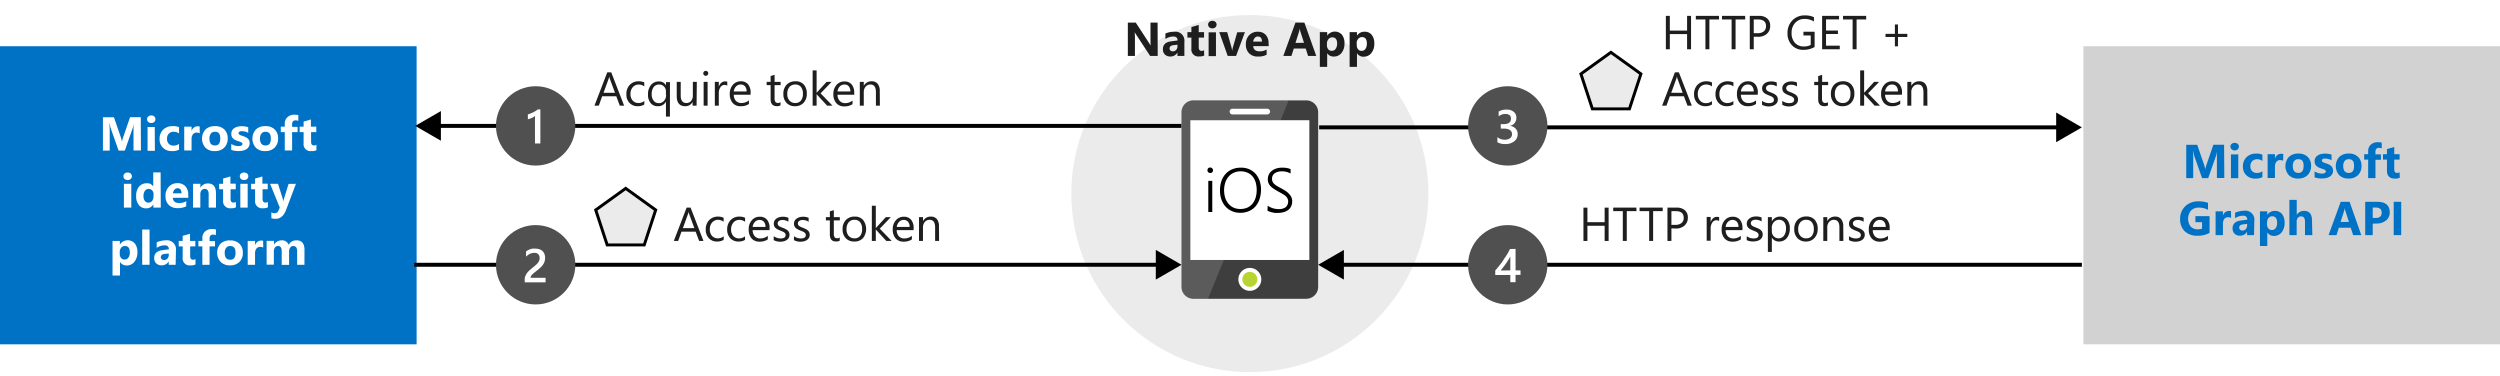 <svg xmlns="http://www.w3.org/2000/svg" xmlns:xlink="http://www.w3.org/1999/xlink" viewBox="0 0 630.08 94.83">
  <defs>
    <symbol id="New_Symbol_43" data-name="New Symbol 43" viewBox="0 0 21 20">
      <circle cx="10.5" cy="10" r="10" fill="#505050"/>
      <path d="M7.89,14.12V12.84a2.92,2.92,0,0,0,1.85.65,2.18,2.18,0,0,0,1.34-.38,1.23,1.23,0,0,0,.5-1c0-.95-.73-1.43-2.18-1.43H8.74V9.56h.63c1.29,0,1.94-.45,1.94-1.35S10.8,7,9.79,7a2.46,2.46,0,0,0-1.58.6V6.37a4.05,4.05,0,0,1,2-.48A2.68,2.68,0,0,1,12,6.45a1.77,1.77,0,0,1,.67,1.44A2,2,0,0,1,11,10v0a2.18,2.18,0,0,1,1.43.63A1.91,1.91,0,0,1,13,12.05a2.22,2.22,0,0,1-.85,1.82,3.39,3.39,0,0,1-2.24.7A3.83,3.83,0,0,1,7.89,14.12Z" fill="#fff"/>
    </symbol>
    <symbol id="New_Symbol_44" data-name="New Symbol 44" viewBox="0 0 21 20">
      <circle cx="10.5" cy="10" r="10" fill="#505050"/>
      <path d="M12.47,6v5.42h1.25v1.13H12.47v1.85H11.15V12.58H7.35V11.44q.51-.58,1.05-1.26c.37-.45.71-.91,1-1.38s.64-.94.93-1.41.52-.93.72-1.36Zm-1.32,5.42V7.92a21,21,0,0,1-1.26,2c-.42.57-.81,1.08-1.17,1.52Z" fill="#fff"/>
    </symbol>
    <symbol id="New_Symbol_42" data-name="New Symbol 42" viewBox="0 0 21 20">
      <circle cx="10.5" cy="10" r="10" fill="#505050"/>
      <path d="M13,14.43H7.74v-.65A2.56,2.56,0,0,1,7.85,13a3.93,3.93,0,0,1,.3-.66,4.67,4.67,0,0,1,.44-.58c.17-.18.35-.35.54-.52l.59-.5c.2-.15.39-.31.58-.47s.35-.3.5-.45a5,5,0,0,0,.38-.45,2.55,2.55,0,0,0,.24-.5,1.7,1.7,0,0,0,.09-.57,1.5,1.5,0,0,0-.1-.58,1.22,1.22,0,0,0-.29-.41,1.14,1.14,0,0,0-.44-.26A1.87,1.87,0,0,0,10.13,7a2.58,2.58,0,0,0-1.05.24,3.67,3.67,0,0,0-1,.72V6.65a3.24,3.24,0,0,1,.52-.33,3,3,0,0,1,.55-.24,2.68,2.68,0,0,1,.59-.15,4.59,4.59,0,0,1,.66,0,3.66,3.66,0,0,1,1,.14,2.25,2.25,0,0,1,.79.44,2,2,0,0,1,.51.73,2.57,2.57,0,0,1,.18,1,2.92,2.92,0,0,1-.13.92,2.65,2.65,0,0,1-.36.76,3.83,3.83,0,0,1-.56.67c-.21.21-.46.43-.73.65l-.67.53c-.23.18-.43.35-.61.51a3.22,3.22,0,0,0-.44.5.89.89,0,0,0-.16.5v0H13Z" fill="#fff"/>
    </symbol>
    <symbol id="New_Symbol_41" data-name="New Symbol 41" viewBox="0 0 21 20">
      <circle cx="10.5" cy="10" r="10" fill="#505050"/>
      <path d="M11.69,5.84v8.59H10.33V7.5A4.13,4.13,0,0,1,9.54,8a8.43,8.43,0,0,1-1,.33V7.12l.65-.24.63-.27.62-.34c.21-.13.42-.27.64-.43Z" fill="#fff"/>
    </symbol>
  </defs>
  <title>iosintro</title>
  <g id="Shapes">
    <rect width="630.08" height="94.83" fill="#fff"/>
    <rect x="525.08" y="11.65" width="105" height="75.13" fill="#d2d2d2"/>
    <circle cx="315" cy="48.79" r="45" fill="#ebebeb"/>
    <rect y="11.65" width="105" height="75.13" fill="#0072c6"/>
    <g>
      <line x1="332.47" y1="32.1" x2="519.31" y2="32.1" fill="none" stroke="#000" stroke-miterlimit="10"/>
      <polygon points="518.22 35.84 524.7 32.1 518.22 28.36 518.22 35.84"/>
    </g>
    <g>
      <line x1="337.6" y1="66.73" x2="524.7" y2="66.73" fill="none" stroke="#000" stroke-miterlimit="10"/>
      <polygon points="338.7 70.47 332.22 66.73 338.7 62.99 338.7 70.47"/>
    </g>
    <g>
      <line x1="110.02" y1="31.73" x2="297.78" y2="31.73" fill="none" stroke="#000" stroke-miterlimit="10"/>
      <polygon points="111.12 35.47 104.64 31.73 111.12 27.99 111.12 35.47"/>
    </g>
    <g>
      <line x1="104.39" y1="66.73" x2="292.4" y2="66.73" fill="none" stroke="#000" stroke-miterlimit="10"/>
      <polygon points="291.3 70.47 297.78 66.73 291.3 62.99 291.3 70.47"/>
    </g>
    <use width="21" height="20" transform="translate(369.5 21.73)" xlink:href="#New_Symbol_43"/>
    <use width="21" height="20" transform="translate(369.5 56.73)" xlink:href="#New_Symbol_44"/>
    <use width="21" height="20" transform="translate(124.5 56.73)" xlink:href="#New_Symbol_42"/>
    <use width="21" height="20" transform="translate(124.5 21.73)" xlink:href="#New_Symbol_41"/>
    <polygon points="157.7 47.48 150.14 52.92 153.03 61.73 162.37 61.73 165.25 52.92 157.7 47.48" fill="#ebebeb" stroke="#000" stroke-miterlimit="10" stroke-width="0.75"/>
    <g>
      <g>
        <path d="M332.22,72.3a3,3,0,0,1-3,3H300.78a3,3,0,0,1-3-3v-44a3,3,0,0,1,3-3h28.44a3,3,0,0,1,3,3Z" fill="#3e3e3e"/>
        <rect x="300" y="30.3" width="30" height="35.22" fill="#fff"/>
        <path d="M317.89,70.41A2.89,2.89,0,1,1,315,67.52a2.89,2.89,0,0,1,2.89,2.89" fill="#fff"/>
        <path d="M316.89,70.41A1.89,1.89,0,1,1,315,68.52a1.89,1.89,0,0,1,1.89,1.89" fill="#b8d432"/>
        <path d="M300,65.52V30.3h22.77l2-5h-24a3,3,0,0,0-3,3v44a3,3,0,0,0,3,3h3.69l4-9.78Z" fill="#fff" opacity="0.15" style="isolation: isolate"/>
        <path d="M320.11,28.12a.74.74,0,0,1-.74.74h-8.74a.74.74,0,0,1,0-1.48h8.74a.74.74,0,0,1,.74.74" fill="#1e1e1e"/>
        <path d="M320.11,28.12a.74.74,0,0,1-.74.74h-8.74a.74.74,0,0,1,0-1.48h8.74a.74.74,0,0,1,.74.74" fill="#fff"/>
      </g>
      <g>
        <path d="M305,43.6a.74.74,0,0,1-.49-.2.74.74,0,0,1,0-1,.73.73,0,0,1,.49-.19.64.64,0,0,1,.28.07.59.59,0,0,1,.23.14.54.54,0,0,1,.15.22.67.67,0,0,1,.06.28.81.81,0,0,1-.05.27.63.63,0,0,1-.16.23.86.86,0,0,1-.22.15A.92.92,0,0,1,305,43.6Zm-.47,9.83V45.58h1v7.85Z"/>
        <path d="M312.58,53.63a5.07,5.07,0,0,1-2.14-.44A4.74,4.74,0,0,1,308.82,52a5.49,5.49,0,0,1-1-1.77,6.72,6.72,0,0,1-.34-2.18,7.25,7.25,0,0,1,.34-2.36,5.14,5.14,0,0,1,1.05-1.83,4.69,4.69,0,0,1,1.67-1.19,5.61,5.61,0,0,1,2.25-.41,5,5,0,0,1,2.1.41,4.76,4.76,0,0,1,1.58,1.16,5.35,5.35,0,0,1,1,1.75,6.84,6.84,0,0,1,.35,2.2,7.91,7.91,0,0,1-.35,2.32,5.35,5.35,0,0,1-1,1.86,4.57,4.57,0,0,1-1.63,1.22A5.32,5.32,0,0,1,312.58,53.63Zm.08-10.45a4,4,0,0,0-1.76.38,3.63,3.63,0,0,0-1.3,1,4.42,4.42,0,0,0-.81,1.51,6.55,6.55,0,0,0-.28,1.86,6.77,6.77,0,0,0,.24,1.79,4.5,4.5,0,0,0,.77,1.51,3.69,3.69,0,0,0,1.27,1.05,4,4,0,0,0,1.8.39,4.44,4.44,0,0,0,1.8-.35,3.63,3.63,0,0,0,1.29-1,4.43,4.43,0,0,0,.78-1.51,6.83,6.83,0,0,0,.27-1.91,7,7,0,0,0-.23-1.82,4.32,4.32,0,0,0-.73-1.51,3.5,3.5,0,0,0-1.26-1A4.07,4.07,0,0,0,312.66,43.18Z"/>
        <path d="M319.49,51.83a4.12,4.12,0,0,0,.61.37,4.6,4.6,0,0,0,1.39.44,3.91,3.91,0,0,0,.68.06,3,3,0,0,0,1.87-.48,1.92,1.92,0,0,0,.47-2.16,1.93,1.93,0,0,0-.45-.61,4.3,4.3,0,0,0-.79-.55c-.31-.19-.68-.4-1.1-.63s-.87-.5-1.21-.73a4.54,4.54,0,0,1-.82-.7,2.32,2.32,0,0,1-.46-.77,2.84,2.84,0,0,1,.13-2.14,2.78,2.78,0,0,1,.77-.9,3.44,3.44,0,0,1,1.13-.57,4.37,4.37,0,0,1,1.39-.2,5.53,5.53,0,0,1,2.17.35v1.12a4.52,4.52,0,0,0-2.28-.55,3.33,3.33,0,0,0-.94.13,2.49,2.49,0,0,0-.76.35,1.85,1.85,0,0,0-.51.57,1.71,1.71,0,0,0-.19.8,2,2,0,0,0,.13.73,1.58,1.58,0,0,0,.41.58,3.88,3.88,0,0,0,.73.55c.31.18.68.39,1.12.62s.81.46,1.2.72A5,5,0,0,1,325,49a2.84,2.84,0,0,1,.51.81,2.51,2.51,0,0,1,.16.94,2.77,2.77,0,0,1-.27,1.27,2.45,2.45,0,0,1-.75.91,3.2,3.2,0,0,1-1.15.54,5.57,5.57,0,0,1-1.46.19c-.21,0-.42,0-.62,0s-.49-.07-.73-.12-.47-.12-.7-.2a2.61,2.61,0,0,1-.54-.24Z"/>
      </g>
    </g>
  </g>
  <g id="Text">
    <g>
      <path d="M560.6,44.86h-1.87v-5c0-.54,0-1.14.07-1.79h0a9.45,9.45,0,0,1-.26,1.11l-2,5.71H555l-2-5.65c-.06-.16-.14-.55-.27-1.17h-.05c.05.82.08,1.55.08,2.17v4.65H551v-8.4h2.77l1.72,5a6.58,6.58,0,0,1,.3,1.2h0a10.27,10.27,0,0,1,.33-1.21l1.72-5h2.7Z" fill="#0072c6"/>
      <path d="M563.21,37.91a1.06,1.06,0,0,1-.77-.28.88.88,0,0,1-.3-.68.87.87,0,0,1,.3-.68,1.14,1.14,0,0,1,.77-.26,1.16,1.16,0,0,1,.77.26.89.89,0,0,1,.29.68.91.91,0,0,1-.29.69A1.11,1.11,0,0,1,563.21,37.91Zm.91,7h-1.85v-6h1.85Z" fill="#0072c6"/>
      <path d="M570.2,44.64a3.57,3.57,0,0,1-1.81.37,3.06,3.06,0,0,1-2.24-.84,2.9,2.9,0,0,1-.86-2.16,3.18,3.18,0,0,1,.92-2.41,3.38,3.38,0,0,1,2.45-.89,3.13,3.13,0,0,1,1.54.29v1.57a2.13,2.13,0,0,0-1.3-.44,1.71,1.71,0,0,0-1.26.47,1.74,1.74,0,0,0-.47,1.28,1.72,1.72,0,0,0,.45,1.26,1.64,1.64,0,0,0,1.22.45,2.43,2.43,0,0,0,1.36-.43Z" fill="#0072c6"/>
      <path d="M575.42,40.53a1.61,1.61,0,0,0-.78-.18,1.14,1.14,0,0,0-.94.44,1.93,1.93,0,0,0-.34,1.21v2.86h-1.85v-6h1.85V40h0A1.6,1.6,0,0,1,575,38.76a1.14,1.14,0,0,1,.46.07Z" fill="#0072c6"/>
      <path d="M579.22,45a3.2,3.2,0,0,1-2.35-.84,3.47,3.47,0,0,1,0-4.61,3.36,3.36,0,0,1,2.41-.85,3.2,3.2,0,0,1,2.34.85,3,3,0,0,1,.85,2.22,3.15,3.15,0,0,1-.88,2.36A3.24,3.24,0,0,1,579.22,45Zm0-4.88a1.23,1.23,0,0,0-1,.45,2,2,0,0,0-.36,1.28c0,1.15.46,1.73,1.39,1.73s1.33-.59,1.33-1.78S580.17,40.13,579.27,40.13Z" fill="#0072c6"/>
      <path d="M583.35,44.7V43.2a3.72,3.72,0,0,0,.92.41,3,3,0,0,0,.85.14,1.84,1.84,0,0,0,.78-.14.42.42,0,0,0,.28-.41.4.4,0,0,0-.12-.29,1,1,0,0,0-.34-.2,2.52,2.52,0,0,0-.44-.16l-.46-.16a4.68,4.68,0,0,1-.63-.29,2.1,2.1,0,0,1-.46-.36,1.64,1.64,0,0,1-.28-.48,2,2,0,0,1-.1-.64,1.69,1.69,0,0,1,.22-.86,2,2,0,0,1,.59-.6,2.9,2.9,0,0,1,.84-.34,4.46,4.46,0,0,1,1-.11,5.66,5.66,0,0,1,.81.07,5.88,5.88,0,0,1,.81.18v1.42a3.34,3.34,0,0,0-.76-.3,3.06,3.06,0,0,0-.78-.11,1.87,1.87,0,0,0-.35,0,1.15,1.15,0,0,0-.28.09.43.43,0,0,0-.19.16.34.34,0,0,0-.07.22.4.4,0,0,0,.1.28.75.75,0,0,0,.28.2,2,2,0,0,0,.37.15l.42.14a7.13,7.13,0,0,1,.67.28,2.12,2.12,0,0,1,.51.36,1.58,1.58,0,0,1,.33.48A1.82,1.82,0,0,1,588,43a1.76,1.76,0,0,1-.23.91,1.81,1.81,0,0,1-.62.61,2.66,2.66,0,0,1-.88.35,5.1,5.1,0,0,1-1,.11A5.27,5.27,0,0,1,583.35,44.7Z" fill="#0072c6"/>
      <path d="M591.93,45a3.23,3.23,0,0,1-2.36-.84,3.47,3.47,0,0,1,0-4.61,3.37,3.37,0,0,1,2.41-.85,3.17,3.17,0,0,1,2.34.85,3,3,0,0,1,.85,2.22,3.18,3.18,0,0,1-.87,2.36A3.27,3.27,0,0,1,591.93,45Zm0-4.88a1.26,1.26,0,0,0-1,.45,2,2,0,0,0-.36,1.28c0,1.15.47,1.73,1.4,1.73s1.33-.59,1.33-1.78S592.87,40.13,592,40.13Z" fill="#0072c6"/>
      <path d="M600.27,37.4a1.76,1.76,0,0,0-.68-.14q-.9,0-.9,1v.64h1.38v1.37h-1.38v4.63h-1.84V40.23h-1V38.86h1v-.74a2.16,2.16,0,0,1,.67-1.66,2.56,2.56,0,0,1,1.81-.62,3.11,3.11,0,0,1,.94.12Z" fill="#0072c6"/>
      <path d="M604.83,44.79a2.67,2.67,0,0,1-1.24.22q-2,0-2-2V40.23h-1V38.86h1V37.57l1.84-.53v1.82h1.35v1.37h-1.35v2.42c0,.63.25.94.75.94a1.31,1.31,0,0,0,.6-.17Z" fill="#0072c6"/>
      <path d="M556.88,58.7a6.08,6.08,0,0,1-3.06.71,4.44,4.44,0,0,1-3.19-1.12,4.09,4.09,0,0,1-1.17-3.1A4.29,4.29,0,0,1,550.73,52a4.65,4.65,0,0,1,3.4-1.25,6.84,6.84,0,0,1,2.36.37v1.77a4.73,4.73,0,0,0-2.38-.56,2.58,2.58,0,0,0-1.92.76,3.28,3.28,0,0,0-.08,4,2.38,2.38,0,0,0,1.8.71,2.52,2.52,0,0,0,1.08-.19V56h-1.68V54.47h3.57Z" fill="#0072c6"/>
      <path d="M562.31,54.93a1.59,1.59,0,0,0-.77-.18,1.14,1.14,0,0,0-.95.44,2,2,0,0,0-.34,1.21v2.86H558.4v-6h1.85v1.11h0a1.59,1.59,0,0,1,1.58-1.21,1.09,1.09,0,0,1,.45.07Z" fill="#0072c6"/>
      <path d="M568.09,59.26h-1.75V58.4h0a2,2,0,0,1-1.79,1,1.86,1.86,0,0,1-1.37-.5,1.79,1.79,0,0,1-.5-1.32q0-1.74,2.07-2l1.63-.22c0-.66-.36-1-1.07-1a3.72,3.72,0,0,0-2,.64V53.62a4.67,4.67,0,0,1,1.06-.35,5.69,5.69,0,0,1,1.22-.16,2.27,2.27,0,0,1,2.57,2.57Zm-1.74-2.44v-.4l-1.09.14c-.6.08-.91.35-.91.81a.68.68,0,0,0,.22.52.84.84,0,0,0,.6.21,1.07,1.07,0,0,0,.85-.37A1.29,1.29,0,0,0,566.35,56.82Z" fill="#0072c6"/>
      <path d="M571.43,58.56h0V62h-1.85V53.26h1.85v.9h0a2.16,2.16,0,0,1,1.92-1,2.2,2.2,0,0,1,1.81.8,3.45,3.45,0,0,1,.63,2.18,3.67,3.67,0,0,1-.74,2.41,2.43,2.43,0,0,1-2,.91A1.86,1.86,0,0,1,571.43,58.56Zm-.06-2.46v.48a1.53,1.53,0,0,0,.33,1,1.08,1.08,0,0,0,.86.39,1.14,1.14,0,0,0,1-.49,2.4,2.4,0,0,0,.34-1.39c0-1-.41-1.58-1.23-1.58a1.18,1.18,0,0,0-.93.43A1.73,1.73,0,0,0,571.37,56.1Z" fill="#0072c6"/>
      <path d="M582.78,59.26h-1.85V55.85q0-1.32-1-1.32a1,1,0,0,0-.8.37,1.45,1.45,0,0,0-.3.94v3.42H577V50.38h1.85v3.77h0a2.12,2.12,0,0,1,1.85-1c1.36,0,2,.83,2,2.47Z" fill="#0072c6"/>
      <path d="M595.12,59.26h-2.06l-.6-1.87h-3l-.59,1.87h-2l3.06-8.4h2.24ZM592,55.94l-.9-2.83a3,3,0,0,1-.14-.75h0a3.16,3.16,0,0,1-.15.73l-.91,2.85Z" fill="#0072c6"/>
      <path d="M598,56.37v2.89h-1.89v-8.4h3c2.12,0,3.18.89,3.18,2.68a2.58,2.58,0,0,1-.91,2,3.58,3.58,0,0,1-2.44.79Zm0-4.06v2.62h.74c1,0,1.52-.44,1.52-1.32s-.51-1.3-1.52-1.3Z" fill="#0072c6"/>
      <path d="M605.18,59.26h-1.89v-8.4h1.89Z" fill="#0072c6"/>
    </g>
    <g>
      <polygon points="406 13.19 398.44 18.63 401.33 27.44 410.67 27.44 413.56 18.63 406 13.19" fill="#ebebeb" stroke="#000" stroke-miterlimit="10" stroke-width="0.75"/>
      <g>
        <g>
          <path d="M426.39,26.63H425.3l-.89-2.36h-3.56L420,26.63h-1.1l3.23-8.4h1Zm-2.3-3.24-1.32-3.58a3.65,3.65,0,0,1-.13-.56h0a3.23,3.23,0,0,1-.14.56l-1.3,3.58Z" fill="#1e1e1e"/>
          <path d="M431.46,26.35a3.1,3.1,0,0,1-1.64.42,2.72,2.72,0,0,1-2.07-.83,3,3,0,0,1-.79-2.17,3.3,3.3,0,0,1,.85-2.38,3,3,0,0,1,2.27-.9,3.23,3.23,0,0,1,1.39.29v1A2.38,2.38,0,0,0,430,21.3a2,2,0,0,0-1.51.66,2.5,2.5,0,0,0-.59,1.73,2.36,2.36,0,0,0,.56,1.66A1.89,1.89,0,0,0,430,26a2.39,2.39,0,0,0,1.48-.52Z" fill="#1e1e1e"/>
          <path d="M436.86,26.35a3.08,3.08,0,0,1-1.64.42,2.75,2.75,0,0,1-2.07-.83,3.06,3.06,0,0,1-.79-2.17,3.35,3.35,0,0,1,.85-2.38,3,3,0,0,1,2.27-.9,3.27,3.27,0,0,1,1.4.29v1a2.42,2.42,0,0,0-1.43-.47,1.92,1.92,0,0,0-1.51.66,2.46,2.46,0,0,0-.59,1.73,2.36,2.36,0,0,0,.55,1.66,1.91,1.91,0,0,0,1.49.61,2.38,2.38,0,0,0,1.47-.52Z" fill="#1e1e1e"/>
          <path d="M443,23.87h-4.24a2.3,2.3,0,0,0,.54,1.55,1.88,1.88,0,0,0,1.42.54,2.89,2.89,0,0,0,1.86-.67v.91a3.47,3.47,0,0,1-2.09.57,2.53,2.53,0,0,1-2-.82,3.35,3.35,0,0,1-.72-2.3,3.28,3.28,0,0,1,.79-2.28,2.54,2.54,0,0,1,2-.88,2.26,2.26,0,0,1,1.83.76,3.18,3.18,0,0,1,.64,2.12Zm-1-.81a2,2,0,0,0-.41-1.3,1.35,1.35,0,0,0-1.09-.46,1.57,1.57,0,0,0-1.16.48,2.18,2.18,0,0,0-.58,1.28Z" fill="#1e1e1e"/>
          <path d="M444.09,26.41v-1a2.84,2.84,0,0,0,1.73.58c.85,0,1.27-.28,1.27-.84a.76.76,0,0,0-.11-.41,1,1,0,0,0-.29-.29,2.28,2.28,0,0,0-.44-.24l-.53-.21a6.76,6.76,0,0,1-.7-.32,2.55,2.55,0,0,1-.51-.36,1.52,1.52,0,0,1-.3-.46,1.63,1.63,0,0,1-.1-.61,1.38,1.38,0,0,1,.19-.74,1.78,1.78,0,0,1,.51-.55,2.49,2.49,0,0,1,.74-.33,3.59,3.59,0,0,1,2.25.16v1a2.71,2.71,0,0,0-1.53-.43,1.75,1.75,0,0,0-.48.06,1.15,1.15,0,0,0-.37.17.76.76,0,0,0-.24.27.67.67,0,0,0-.09.34.75.75,0,0,0,.09.39.81.81,0,0,0,.24.29,2.48,2.48,0,0,0,.4.22l.54.21c.26.11.5.21.71.32a2.82,2.82,0,0,1,.54.36,1.41,1.41,0,0,1,.34.47,1.46,1.46,0,0,1,.12.62,1.5,1.5,0,0,1-.19.78,1.61,1.61,0,0,1-.53.54,2.55,2.55,0,0,1-.75.33,3.82,3.82,0,0,1-.9.1A3.41,3.41,0,0,1,444.09,26.41Z" fill="#1e1e1e"/>
          <path d="M449.19,26.41v-1a2.81,2.81,0,0,0,1.72.58c.85,0,1.27-.28,1.27-.84a.76.76,0,0,0-.11-.41,1,1,0,0,0-.29-.29,2.19,2.19,0,0,0-.43-.24l-.54-.21a6.76,6.76,0,0,1-.7-.32,2.55,2.55,0,0,1-.51-.36,1.52,1.52,0,0,1-.3-.46,1.63,1.63,0,0,1-.1-.61,1.38,1.38,0,0,1,.19-.74,1.7,1.7,0,0,1,.52-.55,2.43,2.43,0,0,1,.73-.33,3.59,3.59,0,0,1,2.25.16v1a2.7,2.7,0,0,0-1.52-.43,1.83,1.83,0,0,0-.49.06,1.15,1.15,0,0,0-.37.17.76.76,0,0,0-.24.27.67.67,0,0,0-.09.34.75.75,0,0,0,.09.39.84.84,0,0,0,.25.29,2.36,2.36,0,0,0,.39.22l.54.21c.26.11.5.21.71.32a2.82,2.82,0,0,1,.54.36,1.41,1.41,0,0,1,.34.47,1.46,1.46,0,0,1,.12.62,1.5,1.5,0,0,1-.19.78,1.61,1.61,0,0,1-.53.54,2.55,2.55,0,0,1-.75.33,3.82,3.82,0,0,1-.9.1A3.34,3.34,0,0,1,449.19,26.41Z" fill="#1e1e1e"/>
          <path d="M460.71,26.57a1.8,1.8,0,0,1-.9.19c-1.05,0-1.57-.59-1.57-1.76V21.45h-1v-.82h1V19.17l1-.32v1.78h1.51v.82H459.2v3.38a1.45,1.45,0,0,0,.2.86.84.84,0,0,0,.68.26,1,1,0,0,0,.63-.2Z" fill="#1e1e1e"/>
          <path d="M464.37,26.77a2.76,2.76,0,0,1-2.12-.84,3.11,3.11,0,0,1-.8-2.23,3.25,3.25,0,0,1,.83-2.36,3,3,0,0,1,2.23-.85,2.64,2.64,0,0,1,2.09.83,3.23,3.23,0,0,1,.76,2.29,3.25,3.25,0,0,1-.81,2.3A2.87,2.87,0,0,1,464.37,26.77Zm.07-5.47a1.84,1.84,0,0,0-1.47.63,2.64,2.64,0,0,0-.53,1.74,2.46,2.46,0,0,0,.54,1.68,1.85,1.85,0,0,0,1.46.61,1.75,1.75,0,0,0,1.43-.6,2.59,2.59,0,0,0,.5-1.72,2.61,2.61,0,0,0-.5-1.73A1.73,1.73,0,0,0,464.44,21.3Z" fill="#1e1e1e"/>
          <path d="M473.82,26.63h-1.35l-2.65-2.88h0v2.88h-1V17.75h1v5.63h0l2.52-2.75h1.26l-2.78,2.89Z" fill="#1e1e1e"/>
          <path d="M479.34,23.87H475.1a2.3,2.3,0,0,0,.54,1.55,1.87,1.87,0,0,0,1.42.54,2.93,2.93,0,0,0,1.86-.67v.91a3.5,3.5,0,0,1-2.09.57,2.53,2.53,0,0,1-2-.82,3.36,3.36,0,0,1-.73-2.3,3.29,3.29,0,0,1,.8-2.28,2.54,2.54,0,0,1,2-.88,2.24,2.24,0,0,1,1.82.76,3.18,3.18,0,0,1,.65,2.12Zm-1-.81a1.91,1.91,0,0,0-.4-1.3,1.36,1.36,0,0,0-1.1-.46,1.55,1.55,0,0,0-1.15.48,2.25,2.25,0,0,0-.59,1.28Z" fill="#1e1e1e"/>
          <path d="M485.77,26.63h-1V23.21c0-1.28-.46-1.91-1.39-1.91a1.52,1.52,0,0,0-1.2.54,2,2,0,0,0-.47,1.37v3.42h-1v-6h1v1h0a2.17,2.17,0,0,1,2-1.14,1.85,1.85,0,0,1,1.51.63,2.84,2.84,0,0,1,.52,1.84Z" fill="#1e1e1e"/>
        </g>
        <g>
          <path d="M426.2,12.42h-1V8.59h-4.35v3.83h-1V4h1V7.71h4.35V4h1Z" fill="#1e1e1e"/>
          <path d="M433.25,4.91h-2.43v7.51h-1V4.91h-2.42V4h5.83Z" fill="#1e1e1e"/>
          <path d="M439.85,4.91h-2.43v7.51h-1V4.91H434V4h5.83Z" fill="#1e1e1e"/>
          <path d="M442,9.25v3.17h-1V4h2.31a3,3,0,0,1,2.09.66,2.35,2.35,0,0,1,.74,1.85,2.54,2.54,0,0,1-.82,2,3.19,3.19,0,0,1-2.23.76Zm0-4.34V8.36h1a2.28,2.28,0,0,0,1.55-.47,1.64,1.64,0,0,0,.54-1.31c0-1.11-.66-1.67-2-1.67Z" fill="#1e1e1e"/>
          <path d="M457.34,11.85a5.56,5.56,0,0,1-2.81.71,3.82,3.82,0,0,1-2.91-1.16,4.24,4.24,0,0,1-1.11-3.07,4.38,4.38,0,0,1,1.23-3.2,4.24,4.24,0,0,1,3.13-1.25,5.27,5.27,0,0,1,2.3.45V5.42a4.41,4.41,0,0,0-2.41-.65,3.07,3.07,0,0,0-2.32,1,3.57,3.57,0,0,0-.9,2.52,3.56,3.56,0,0,0,.84,2.51,2.93,2.93,0,0,0,2.27.91,3.54,3.54,0,0,0,1.71-.39V8.93h-1.84V8h2.82Z" fill="#1e1e1e"/>
          <path d="M463.68,12.42h-4.45V4h4.27v.89h-3.28v2.8h3v.88h-3v2.94h3.46Z" fill="#1e1e1e"/>
          <path d="M470.34,4.91h-2.42v7.51h-1V4.91h-2.42V4h5.83Z" fill="#1e1e1e"/>
          <path d="M480.71,9.32h-2.36v2.36h-.78V9.32h-2.36V8.53h2.36V6.17h.78V8.53h2.36Z" fill="#1e1e1e"/>
        </g>
      </g>
    </g>
    <g>
      <path d="M157.3,26.63h-1.09l-.89-2.36h-3.56l-.84,2.36h-1.1l3.23-8.4h1ZM155,23.39l-1.32-3.58a3.65,3.65,0,0,1-.13-.56h0a3.49,3.49,0,0,1-.14.56l-1.3,3.58Z" fill="#1e1e1e"/>
      <path d="M162.37,26.35a3.1,3.1,0,0,1-1.64.42,2.72,2.72,0,0,1-2.07-.83,3,3,0,0,1-.79-2.17,3.3,3.3,0,0,1,.85-2.38,3,3,0,0,1,2.27-.9,3.23,3.23,0,0,1,1.39.29v1A2.38,2.38,0,0,0,161,21.3a2,2,0,0,0-1.51.66,2.5,2.5,0,0,0-.59,1.73,2.36,2.36,0,0,0,.56,1.66,1.89,1.89,0,0,0,1.48.61,2.39,2.39,0,0,0,1.48-.52Z" fill="#1e1e1e"/>
      <path d="M168.84,29.39h-1V25.6h0a2.15,2.15,0,0,1-2,1.17A2.24,2.24,0,0,1,164,26a3.23,3.23,0,0,1-.68-2.19,3.6,3.6,0,0,1,.75-2.39,2.5,2.5,0,0,1,2-.89,1.89,1.89,0,0,1,1.78,1h0v-.83h1Zm-1-5.46v-.87a1.75,1.75,0,0,0-.49-1.25,1.61,1.61,0,0,0-1.23-.51,1.66,1.66,0,0,0-1.37.64,2.91,2.91,0,0,0-.5,1.81,2.43,2.43,0,0,0,.49,1.62A1.52,1.52,0,0,0,166,26a1.66,1.66,0,0,0,1.34-.58A2.1,2.1,0,0,0,167.88,23.93Z" fill="#1e1e1e"/>
      <path d="M175.56,26.63h-1v-.95h0a2,2,0,0,1-1.85,1.09c-1.43,0-2.15-.85-2.15-2.55V20.63h1v3.43c0,1.27.48,1.9,1.45,1.9a1.46,1.46,0,0,0,1.16-.52,2,2,0,0,0,.45-1.35V20.63h1Z" fill="#1e1e1e"/>
      <path d="M177.87,19.11a.6.6,0,0,1-.44-.18.61.61,0,0,1-.18-.45.61.61,0,0,1,.62-.62.64.64,0,0,1,.45.18.6.6,0,0,1,.18.44.59.59,0,0,1-.18.44A.61.61,0,0,1,177.87,19.11Zm.47,7.52h-1v-6h1Z" fill="#1e1e1e"/>
      <path d="M183.29,21.6a1.14,1.14,0,0,0-.72-.19,1.21,1.21,0,0,0-1,.58,2.64,2.64,0,0,0-.41,1.58v3.06h-1v-6h1v1.24h0a2.07,2.07,0,0,1,.63-1,1.54,1.54,0,0,1,1.51-.27Z" fill="#1e1e1e"/>
      <path d="M189.17,23.87h-4.23a2.25,2.25,0,0,0,.53,1.55,1.88,1.88,0,0,0,1.42.54,2.94,2.94,0,0,0,1.87-.67v.91a3.53,3.53,0,0,1-2.1.57,2.51,2.51,0,0,1-2-.82,3.31,3.31,0,0,1-.73-2.3,3.28,3.28,0,0,1,.79-2.28,2.55,2.55,0,0,1,2-.88,2.25,2.25,0,0,1,1.82.76,3.18,3.18,0,0,1,.64,2.12Zm-1-.81a2,2,0,0,0-.4-1.3,1.37,1.37,0,0,0-1.1-.46,1.57,1.57,0,0,0-1.16.48,2.24,2.24,0,0,0-.58,1.28Z" fill="#1e1e1e"/>
      <path d="M196.7,26.57a1.82,1.82,0,0,1-.9.19c-1.05,0-1.58-.59-1.58-1.76V21.45h-1v-.82h1V19.16l1-.31v1.78h1.52v.82h-1.52v3.38a1.37,1.37,0,0,0,.21.86.83.83,0,0,0,.68.26,1.05,1.05,0,0,0,.63-.2Z" fill="#1e1e1e"/>
      <path d="M200.35,26.77a2.79,2.79,0,0,1-2.12-.84,3.1,3.1,0,0,1-.79-2.23,3.23,3.23,0,0,1,.82-2.36,3,3,0,0,1,2.24-.85,2.68,2.68,0,0,1,2.09.82,3.32,3.32,0,0,1,.75,2.3,3.25,3.25,0,0,1-.81,2.3A2.87,2.87,0,0,1,200.35,26.77Zm.08-5.47a1.84,1.84,0,0,0-1.47.63,2.58,2.58,0,0,0-.54,1.73,2.42,2.42,0,0,0,.55,1.69,1.85,1.85,0,0,0,1.46.61,1.77,1.77,0,0,0,1.43-.6,2.65,2.65,0,0,0,.5-1.72,2.66,2.66,0,0,0-.5-1.73A1.74,1.74,0,0,0,200.43,21.3Z" fill="#1e1e1e"/>
      <path d="M209.81,26.63h-1.35l-2.65-2.88h0v2.88h-1V17.75h1v5.63h0l2.52-2.75h1.26l-2.78,2.89Z" fill="#1e1e1e"/>
      <path d="M215.32,23.87h-4.23a2.21,2.21,0,0,0,.54,1.55A1.85,1.85,0,0,0,213,26a2.94,2.94,0,0,0,1.87-.67v.91a3.53,3.53,0,0,1-2.1.57,2.51,2.51,0,0,1-2-.82,3.31,3.31,0,0,1-.73-2.3,3.28,3.28,0,0,1,.79-2.28,2.55,2.55,0,0,1,2-.88,2.25,2.25,0,0,1,1.82.76,3.18,3.18,0,0,1,.64,2.12Zm-1-.81a2,2,0,0,0-.4-1.3,1.37,1.37,0,0,0-1.1-.46,1.59,1.59,0,0,0-1.16.48,2.24,2.24,0,0,0-.58,1.28Z" fill="#1e1e1e"/>
      <path d="M221.76,26.63h-1V23.21c0-1.28-.47-1.91-1.4-1.91a1.5,1.5,0,0,0-1.19.54,2,2,0,0,0-.47,1.37v3.42h-1v-6h1v1h0a2.16,2.16,0,0,1,2-1.14,1.82,1.82,0,0,1,1.5.63,2.84,2.84,0,0,1,.53,1.84Z" fill="#1e1e1e"/>
    </g>
    <g>
      <path d="M177.3,60.73h-1.09l-.89-2.35h-3.56l-.84,2.35h-1.1l3.23-8.4h1ZM175,57.49l-1.32-3.58a3.14,3.14,0,0,1-.13-.56h0a3,3,0,0,1-.14.56l-1.3,3.58Z" fill="#1e1e1e"/>
      <path d="M182.37,60.46a3.1,3.1,0,0,1-1.64.41,2.68,2.68,0,0,1-2.07-.83,3,3,0,0,1-.79-2.17,3.32,3.32,0,0,1,.85-2.38,3,3,0,0,1,2.27-.9,3.09,3.09,0,0,1,1.39.3v1A2.45,2.45,0,0,0,181,55.4a2,2,0,0,0-1.51.66,2.52,2.52,0,0,0-.59,1.73,2.39,2.39,0,0,0,.56,1.67,1.92,1.92,0,0,0,1.48.61,2.4,2.4,0,0,0,1.48-.53Z" fill="#1e1e1e"/>
      <path d="M187.77,60.46a3.07,3.07,0,0,1-1.64.41,2.71,2.71,0,0,1-2.07-.83,3.06,3.06,0,0,1-.79-2.17,3.36,3.36,0,0,1,.85-2.38,3,3,0,0,1,2.27-.9,3.13,3.13,0,0,1,1.4.3v1a2.49,2.49,0,0,0-1.43-.47,1.92,1.92,0,0,0-1.51.66,2.52,2.52,0,0,0-.59,1.73,2.39,2.39,0,0,0,.55,1.67,1.94,1.94,0,0,0,1.49.61,2.39,2.39,0,0,0,1.47-.53Z" fill="#1e1e1e"/>
      <path d="M193.93,58h-4.24a2.28,2.28,0,0,0,.54,1.55,1.89,1.89,0,0,0,1.42.55,3,3,0,0,0,1.86-.67v.9a3.47,3.47,0,0,1-2.09.57,2.56,2.56,0,0,1-2-.81,3.37,3.37,0,0,1-.72-2.3,3.25,3.25,0,0,1,.79-2.28,2.55,2.55,0,0,1,2-.89,2.29,2.29,0,0,1,1.83.76,3.19,3.19,0,0,1,.64,2.12Zm-1-.81a2,2,0,0,0-.41-1.3,1.38,1.38,0,0,0-1.09-.46,1.54,1.54,0,0,0-1.16.49,2.15,2.15,0,0,0-.58,1.27Z" fill="#1e1e1e"/>
      <path d="M195,60.52v-1a2.9,2.9,0,0,0,1.73.58c.85,0,1.27-.29,1.27-.85a.78.78,0,0,0-.11-.41,1,1,0,0,0-.29-.29,2.27,2.27,0,0,0-.44-.23l-.53-.22a5.16,5.16,0,0,1-.7-.32,1.94,1.94,0,0,1-.51-.36,1.41,1.41,0,0,1-.3-.46,1.57,1.57,0,0,1-.1-.6,1.44,1.44,0,0,1,.19-.75,1.65,1.65,0,0,1,.51-.54,2.51,2.51,0,0,1,.74-.34,3.59,3.59,0,0,1,2.25.16v1a2.72,2.72,0,0,0-1.53-.44,1.75,1.75,0,0,0-.48.06,1,1,0,0,0-.37.18.66.66,0,0,0-.24.26.7.7,0,0,0-.09.35.8.8,0,0,0,.09.39.78.78,0,0,0,.24.28,1.89,1.89,0,0,0,.4.22l.54.22a6.85,6.85,0,0,1,.71.31,2.44,2.44,0,0,1,.54.37,1.38,1.38,0,0,1,.34.46,1.54,1.54,0,0,1,.12.63,1.47,1.47,0,0,1-.19.77,1.74,1.74,0,0,1-.53.55,2.54,2.54,0,0,1-.75.32,3.82,3.82,0,0,1-.9.1A3.41,3.41,0,0,1,195,60.52Z" fill="#1e1e1e"/>
      <path d="M200.1,60.52v-1a2.87,2.87,0,0,0,1.72.58c.85,0,1.27-.29,1.27-.85a.78.78,0,0,0-.11-.41,1,1,0,0,0-.29-.29,2.18,2.18,0,0,0-.43-.23l-.54-.22a5.16,5.16,0,0,1-.7-.32,1.94,1.94,0,0,1-.51-.36,1.41,1.41,0,0,1-.3-.46,1.57,1.57,0,0,1-.1-.6,1.44,1.44,0,0,1,.19-.75,1.58,1.58,0,0,1,.52-.54,2.45,2.45,0,0,1,.73-.34,3.59,3.59,0,0,1,2.25.16v1a2.71,2.71,0,0,0-1.52-.44,1.83,1.83,0,0,0-.49.06,1,1,0,0,0-.37.18.66.66,0,0,0-.24.26.7.7,0,0,0-.09.35.8.8,0,0,0,.09.39.82.82,0,0,0,.25.28,1.81,1.81,0,0,0,.39.22l.54.22a6.85,6.85,0,0,1,.71.31,2.44,2.44,0,0,1,.54.37,1.38,1.38,0,0,1,.34.46,1.54,1.54,0,0,1,.12.63,1.47,1.47,0,0,1-.19.77,1.74,1.74,0,0,1-.53.55,2.43,2.43,0,0,1-.75.32,3.82,3.82,0,0,1-.9.1A3.34,3.34,0,0,1,200.1,60.52Z" fill="#1e1e1e"/>
      <path d="M211.62,60.68a1.92,1.92,0,0,1-.9.18c-1.05,0-1.57-.58-1.57-1.76V55.55h-1v-.82h1V53.27l1-.31v1.77h1.51v.82h-1.51v3.39a1.47,1.47,0,0,0,.2.86.83.83,0,0,0,.68.25,1,1,0,0,0,.63-.2Z" fill="#1e1e1e"/>
      <path d="M215.28,60.87a2.77,2.77,0,0,1-2.12-.84,3.11,3.11,0,0,1-.8-2.23,3.26,3.26,0,0,1,.83-2.36,3,3,0,0,1,2.23-.85,2.67,2.67,0,0,1,2.09.83,3.75,3.75,0,0,1,0,4.59A2.83,2.83,0,0,1,215.28,60.87Zm.07-5.47a1.81,1.81,0,0,0-1.46.63,2.59,2.59,0,0,0-.54,1.74,2.46,2.46,0,0,0,.54,1.68,1.87,1.87,0,0,0,1.46.62,1.76,1.76,0,0,0,1.43-.61,2.57,2.57,0,0,0,.5-1.71,2.65,2.65,0,0,0-.5-1.74A1.73,1.73,0,0,0,215.35,55.4Z" fill="#1e1e1e"/>
      <path d="M224.73,60.73h-1.35l-2.65-2.88h0v2.88h-1V51.85h1v5.63h0l2.52-2.75h1.26l-2.78,2.9Z" fill="#1e1e1e"/>
      <path d="M230.25,58H226a2.28,2.28,0,0,0,.54,1.55,1.87,1.87,0,0,0,1.42.55,3,3,0,0,0,1.86-.67v.9a3.5,3.5,0,0,1-2.09.57,2.56,2.56,0,0,1-2-.81,3.37,3.37,0,0,1-.73-2.3,3.25,3.25,0,0,1,.8-2.28,2.55,2.55,0,0,1,2-.89,2.27,2.27,0,0,1,1.82.76,3.2,3.2,0,0,1,.65,2.12Zm-1-.81a1.91,1.91,0,0,0-.4-1.3,1.39,1.39,0,0,0-1.1-.46,1.54,1.54,0,0,0-1.15.49,2.22,2.22,0,0,0-.59,1.27Z" fill="#1e1e1e"/>
      <path d="M236.68,60.73h-1V57.31c0-1.27-.46-1.91-1.39-1.91a1.54,1.54,0,0,0-1.2.54,2.05,2.05,0,0,0-.47,1.37v3.42h-1v-6h1v1h0a2.17,2.17,0,0,1,2-1.14,1.86,1.86,0,0,1,1.51.64,2.82,2.82,0,0,1,.52,1.84Z" fill="#1e1e1e"/>
    </g>
    <g>
      <path d="M405.42,60.73h-1V56.9h-4.34v3.83h-1v-8.4h1V56h4.34V52.33h1Z" fill="#1e1e1e"/>
      <path d="M412.46,53.22H410v7.51h-1V53.22h-2.42v-.89h5.83Z" fill="#1e1e1e"/>
      <path d="M419.06,53.22h-2.42v7.51h-1V53.22h-2.42v-.89h5.83Z" fill="#1e1e1e"/>
      <path d="M421.25,57.56v3.17h-1v-8.4h2.31a3,3,0,0,1,2.08.66,2.33,2.33,0,0,1,.75,1.85,2.55,2.55,0,0,1-.83,2,3.18,3.18,0,0,1-2.22.76Zm0-4.34v3.45h1a2.33,2.33,0,0,0,1.56-.47,1.63,1.63,0,0,0,.53-1.31c0-1.11-.65-1.67-2-1.67Z" fill="#1e1e1e"/>
      <path d="M433.27,55.71a1.14,1.14,0,0,0-.72-.2,1.25,1.25,0,0,0-1,.58,2.68,2.68,0,0,0-.41,1.59v3h-1v-6h1V56h0a2.17,2.17,0,0,1,.63-1,1.44,1.44,0,0,1,.94-.35,1.65,1.65,0,0,1,.57.08Z" fill="#1e1e1e"/>
      <path d="M439.15,58h-4.23a2.19,2.19,0,0,0,.54,1.55,1.85,1.85,0,0,0,1.41.55,3,3,0,0,0,1.87-.67v.9a3.53,3.53,0,0,1-2.1.57,2.53,2.53,0,0,1-2-.81,3.33,3.33,0,0,1-.73-2.3,3.25,3.25,0,0,1,.79-2.28,2.56,2.56,0,0,1,2-.89,2.28,2.28,0,0,1,1.82.76,3.19,3.19,0,0,1,.64,2.12Zm-1-.81a2,2,0,0,0-.4-1.3,1.4,1.4,0,0,0-1.1-.46,1.56,1.56,0,0,0-1.16.49,2.21,2.21,0,0,0-.58,1.27Z" fill="#1e1e1e"/>
      <path d="M440.23,60.52v-1a2.88,2.88,0,0,0,1.73.58c.84,0,1.26-.29,1.26-.85a.7.7,0,0,0-.11-.41,1,1,0,0,0-.29-.29,2.18,2.18,0,0,0-.43-.23l-.54-.22a5.79,5.79,0,0,1-.7-.32,1.74,1.74,0,0,1-.5-.36,1.29,1.29,0,0,1-.31-.46,1.57,1.57,0,0,1-.1-.6,1.44,1.44,0,0,1,.19-.75A1.58,1.58,0,0,1,441,55a2.45,2.45,0,0,1,.73-.34,3.49,3.49,0,0,1,.86-.11,3.41,3.41,0,0,1,1.39.27v1a2.71,2.71,0,0,0-1.52-.44,1.88,1.88,0,0,0-.49.06,1.06,1.06,0,0,0-.37.18.85.85,0,0,0-.24.26.7.7,0,0,0-.09.35.8.8,0,0,0,.09.39.94.94,0,0,0,.25.28,1.67,1.67,0,0,0,.4.22l.53.22a6,6,0,0,1,.71.31,2,2,0,0,1,.54.37,1.41,1.41,0,0,1,.35.46,1.54,1.54,0,0,1,.12.63,1.47,1.47,0,0,1-.2.77,1.82,1.82,0,0,1-.52.55,2.6,2.6,0,0,1-.76.32,3.76,3.76,0,0,1-.9.1A3.37,3.37,0,0,1,440.23,60.52Z" fill="#1e1e1e"/>
      <path d="M446.56,59.87h0v3.62h-1V54.73h1v1.06h0a2.26,2.26,0,0,1,2.07-1.2,2.18,2.18,0,0,1,1.81.81,3.31,3.31,0,0,1,.65,2.16,3.71,3.71,0,0,1-.73,2.41,2.44,2.44,0,0,1-2,.9A2,2,0,0,1,446.56,59.87Zm0-2.42v.83a1.81,1.81,0,0,0,.48,1.27,1.72,1.72,0,0,0,2.59-.15,3.09,3.09,0,0,0,.5-1.86,2.41,2.41,0,0,0-.46-1.57,1.54,1.54,0,0,0-1.26-.57,1.71,1.71,0,0,0-1.34.58A2.16,2.16,0,0,0,446.54,57.45Z" fill="#1e1e1e"/>
      <path d="M455.14,60.87A2.79,2.79,0,0,1,453,60a3.1,3.1,0,0,1-.79-2.23,3.22,3.22,0,0,1,.83-2.36,3,3,0,0,1,2.23-.85,2.69,2.69,0,0,1,2.09.83,3.28,3.28,0,0,1,.76,2.29,3.23,3.23,0,0,1-.82,2.3A2.81,2.81,0,0,1,455.14,60.87Zm.07-5.47a1.84,1.84,0,0,0-1.47.63,2.59,2.59,0,0,0-.54,1.74,2.46,2.46,0,0,0,.55,1.68,1.85,1.85,0,0,0,1.46.62,1.76,1.76,0,0,0,1.43-.61,2.62,2.62,0,0,0,.5-1.71,2.71,2.71,0,0,0-.5-1.74A1.73,1.73,0,0,0,455.21,55.4Z" fill="#1e1e1e"/>
      <path d="M464.59,60.73h-1V57.31c0-1.27-.47-1.91-1.4-1.91a1.5,1.5,0,0,0-1.19.54,2,2,0,0,0-.47,1.37v3.42h-1v-6h1v1h0a2.16,2.16,0,0,1,2-1.14,1.86,1.86,0,0,1,1.51.64,2.88,2.88,0,0,1,.52,1.84Z" fill="#1e1e1e"/>
      <path d="M466,60.52v-1a2.88,2.88,0,0,0,1.73.58c.84,0,1.26-.29,1.26-.85a.7.7,0,0,0-.11-.41,1,1,0,0,0-.29-.29,2.18,2.18,0,0,0-.43-.23l-.54-.22a5.79,5.79,0,0,1-.7-.32,1.74,1.74,0,0,1-.5-.36,1.29,1.29,0,0,1-.31-.46,1.79,1.79,0,0,1-.1-.6,1.55,1.55,0,0,1,.19-.75,1.58,1.58,0,0,1,.52-.54,2.4,2.4,0,0,1,.74-.34,3.35,3.35,0,0,1,.85-.11,3.41,3.41,0,0,1,1.39.27v1a2.71,2.71,0,0,0-1.52-.44,1.88,1.88,0,0,0-.49.06,1.06,1.06,0,0,0-.37.18.85.85,0,0,0-.24.26.69.69,0,0,0-.08.35.8.8,0,0,0,.08.39.94.94,0,0,0,.25.28,1.67,1.67,0,0,0,.4.22l.53.22a7.07,7.07,0,0,1,.72.31,2.16,2.16,0,0,1,.53.37,1.41,1.41,0,0,1,.35.46,1.54,1.54,0,0,1,.12.63,1.47,1.47,0,0,1-.2.77,1.7,1.7,0,0,1-.52.55,2.49,2.49,0,0,1-.76.32,3.71,3.71,0,0,1-.9.1A3.37,3.37,0,0,1,466,60.52Z" fill="#1e1e1e"/>
      <path d="M476.26,58H472a2.28,2.28,0,0,0,.54,1.55,1.89,1.89,0,0,0,1.42.55,3,3,0,0,0,1.87-.67v.9a3.53,3.53,0,0,1-2.1.57,2.53,2.53,0,0,1-2-.81,3.33,3.33,0,0,1-.73-2.3,3.25,3.25,0,0,1,.79-2.28,2.55,2.55,0,0,1,2-.89,2.29,2.29,0,0,1,1.83.76,3.19,3.19,0,0,1,.64,2.12Zm-1-.81a2,2,0,0,0-.4-1.3,1.4,1.4,0,0,0-1.1-.46,1.54,1.54,0,0,0-1.16.49,2.21,2.21,0,0,0-.58,1.27Z" fill="#1e1e1e"/>
    </g>
    <g>
      <path d="M291.78,14.1h-1.91l-3.46-5.28a7.53,7.53,0,0,1-.42-.69h0c0,.29.05.75.05,1.36V14.1h-1.79V5.7h2l3.34,5.12c.15.23.29.45.42.68h0a8.94,8.94,0,0,1-.05-1.15V5.7h1.79Z" fill="#1e1e1e"/>
      <path d="M298.5,14.1h-1.75v-.86h0a2,2,0,0,1-1.78,1,1.88,1.88,0,0,1-1.38-.5,1.79,1.79,0,0,1-.5-1.32q0-1.74,2.07-2l1.63-.22c0-.66-.36-1-1.07-1a3.7,3.7,0,0,0-2,.63V8.46a4.67,4.67,0,0,1,1.06-.35A5.63,5.63,0,0,1,295.93,8a2.27,2.27,0,0,1,2.57,2.56Zm-1.74-2.43v-.41l-1.09.14c-.6.08-.9.35-.9.82a.64.64,0,0,0,.22.51.8.8,0,0,0,.59.21,1.1,1.1,0,0,0,.85-.36A1.31,1.31,0,0,0,296.76,11.67Z" fill="#1e1e1e"/>
      <path d="M303.5,14a2.62,2.62,0,0,1-1.23.22,1.76,1.76,0,0,1-2-2V9.47h-1V8.1h1V6.81l1.85-.53V8.1h1.34V9.47h-1.34v2.42c0,.63.24.94.74.94a1.24,1.24,0,0,0,.6-.17Z" fill="#1e1e1e"/>
      <path d="M305.55,7.15a1.07,1.07,0,0,1-.77-.28.92.92,0,0,1,0-1.36,1.16,1.16,0,0,1,.77-.26,1.14,1.14,0,0,1,.77.26.93.93,0,0,1,0,1.37A1.1,1.1,0,0,1,305.55,7.15Zm.91,7h-1.85v-6h1.85Z" fill="#1e1e1e"/>
      <path d="M313.76,8.1l-2.23,6h-2.11l-2.13-6h2l1.05,3.7a5.91,5.91,0,0,1,.2,1.07h0a5.28,5.28,0,0,1,.21-1l1.07-3.73Z" fill="#1e1e1e"/>
      <path d="M319.76,11.63h-3.91c.06.87.61,1.31,1.64,1.31a3.24,3.24,0,0,0,1.74-.47V13.8a4.5,4.5,0,0,1-2.16.45,3,3,0,0,1-2.25-.81A3,3,0,0,1,314,11.2a3.2,3.2,0,0,1,.87-2.37A2.9,2.9,0,0,1,317,8a2.6,2.6,0,0,1,2,.78,3,3,0,0,1,.72,2.11Zm-1.71-1.14q0-1.29-1.05-1.29a1,1,0,0,0-.77.37,1.63,1.63,0,0,0-.39.92Z" fill="#1e1e1e"/>
      <path d="M331.74,14.1h-2.06l-.6-1.87h-3l-.6,1.87h-2.05l3.06-8.4h2.25Zm-3.09-3.32L327.75,8a3.69,3.69,0,0,1-.14-.76h-.05a3.06,3.06,0,0,1-.15.73l-.91,2.85Z" fill="#1e1e1e"/>
      <path d="M334.49,13.41h0v3.45h-1.85V8.1h1.85V9h0a2.36,2.36,0,0,1,3.73-.24,3.4,3.4,0,0,1,.63,2.17,3.71,3.71,0,0,1-.74,2.41,2.4,2.4,0,0,1-2,.91A1.87,1.87,0,0,1,334.49,13.41Zm-.06-2.47v.48a1.53,1.53,0,0,0,.33,1,1.08,1.08,0,0,0,.86.39,1.11,1.11,0,0,0,1-.49A2.29,2.29,0,0,0,337,11q0-1.59-1.23-1.59a1.18,1.18,0,0,0-.93.43A1.73,1.73,0,0,0,334.43,10.94Z" fill="#1e1e1e"/>
      <path d="M342,13.41h0v3.45h-1.85V8.1h1.85V9h0a2.19,2.19,0,0,1,1.93-1,2.14,2.14,0,0,1,1.8.8,3.4,3.4,0,0,1,.64,2.17,3.66,3.66,0,0,1-.75,2.41,2.4,2.4,0,0,1-2,.91A1.87,1.87,0,0,1,342,13.41Zm-.05-2.47v.48a1.53,1.53,0,0,0,.33,1,1.05,1.05,0,0,0,.86.39,1.12,1.12,0,0,0,1-.49,2.36,2.36,0,0,0,.35-1.38q0-1.59-1.23-1.59a1.18,1.18,0,0,0-.93.43A1.73,1.73,0,0,0,341.9,10.94Z" fill="#1e1e1e"/>
    </g>
    <g>
      <path d="M35.52,37.93H33.65v-5c0-.55,0-1.15.07-1.8h0a7.75,7.75,0,0,1-.26,1.11l-2,5.71H29.89l-2-5.65c-.05-.15-.14-.54-.26-1.17h-.06c.05.83.08,1.55.08,2.18v4.64H25.94v-8.4h2.78l1.71,5a6.58,6.58,0,0,1,.3,1.2h0a10.27,10.27,0,0,1,.33-1.21l1.72-5h2.7Z" fill="#fff"/>
      <path d="M38.13,31a1.1,1.1,0,0,1-.77-.27.92.92,0,0,1-.3-.69.88.88,0,0,1,.3-.68,1.14,1.14,0,0,1,.77-.26,1.16,1.16,0,0,1,.77.26,1,1,0,0,1,0,1.37A1.11,1.11,0,0,1,38.13,31Zm.91,7H37.19v-6H39Z" fill="#fff"/>
      <path d="M45.12,37.72a3.69,3.69,0,0,1-1.81.36,3.06,3.06,0,0,1-2.24-.84,2.89,2.89,0,0,1-.85-2.16,3.19,3.19,0,0,1,.91-2.41,3.38,3.38,0,0,1,2.45-.88,3.14,3.14,0,0,1,1.54.28v1.57a2.12,2.12,0,0,0-1.3-.43,1.7,1.7,0,0,0-1.26.46A1.74,1.74,0,0,0,42.1,35a1.69,1.69,0,0,0,.44,1.25,1.66,1.66,0,0,0,1.23.45,2.42,2.42,0,0,0,1.35-.43Z" fill="#fff"/>
      <path d="M50.34,33.6a1.61,1.61,0,0,0-.78-.18,1.14,1.14,0,0,0-.94.44,1.93,1.93,0,0,0-.34,1.21v2.86H46.43v-6h1.85v1.12h0a1.6,1.6,0,0,1,1.59-1.22,1.12,1.12,0,0,1,.45.07Z" fill="#fff"/>
      <path d="M54.15,38.08a3.23,3.23,0,0,1-2.36-.84,3.47,3.47,0,0,1,0-4.61,3.37,3.37,0,0,1,2.41-.84,3.18,3.18,0,0,1,2.34.84,3,3,0,0,1,.85,2.22,3.18,3.18,0,0,1-.87,2.36A3.27,3.27,0,0,1,54.15,38.08Zm0-4.87a1.26,1.26,0,0,0-1,.45,2,2,0,0,0-.36,1.27c0,1.16.46,1.73,1.39,1.73s1.33-.59,1.33-1.77S55.09,33.21,54.19,33.21Z" fill="#fff"/>
      <path d="M58.28,37.78v-1.5a4.06,4.06,0,0,0,.91.41,3,3,0,0,0,.86.13,1.84,1.84,0,0,0,.77-.13.44.44,0,0,0,.29-.41A.42.42,0,0,0,61,36a1.32,1.32,0,0,0-.33-.2,4.72,4.72,0,0,0-.45-.16l-.46-.16a4.68,4.68,0,0,1-.63-.29,1.84,1.84,0,0,1-.46-.36,1.58,1.58,0,0,1-.28-.47,2.06,2.06,0,0,1-.09-.64,1.61,1.61,0,0,1,.22-.87,1.72,1.72,0,0,1,.58-.59,2.6,2.6,0,0,1,.84-.34,3.93,3.93,0,0,1,1-.11,5.52,5.52,0,0,1,.81.06,5.88,5.88,0,0,1,.81.18v1.43a3,3,0,0,0-.75-.31,3.11,3.11,0,0,0-.79-.1,1.79,1.79,0,0,0-.34,0,1.1,1.1,0,0,0-.29.09.51.51,0,0,0-.19.16.36.36,0,0,0-.07.22.4.4,0,0,0,.1.28.75.75,0,0,0,.28.2,2.72,2.72,0,0,0,.38.16l.41.13a4.65,4.65,0,0,1,.67.29,2.18,2.18,0,0,1,.51.35,1.58,1.58,0,0,1,.33.48,1.9,1.9,0,0,1,.11.66,1.64,1.64,0,0,1-.23.91,1.9,1.9,0,0,1-.61.62,3.05,3.05,0,0,1-.89.34,5,5,0,0,1-1,.11A5.4,5.4,0,0,1,58.28,37.78Z" fill="#fff"/>
      <path d="M66.85,38.08a3.23,3.23,0,0,1-2.36-.84,3.47,3.47,0,0,1,0-4.61,3.38,3.38,0,0,1,2.41-.84,3.16,3.16,0,0,1,2.34.84,3,3,0,0,1,.85,2.22,3.18,3.18,0,0,1-.87,2.36A3.27,3.27,0,0,1,66.85,38.08Zm.05-4.87a1.23,1.23,0,0,0-1,.45,1.92,1.92,0,0,0-.37,1.27c0,1.16.47,1.73,1.4,1.73s1.33-.59,1.33-1.77S67.79,33.21,66.9,33.21Z" fill="#fff"/>
      <path d="M75.19,30.47a1.73,1.73,0,0,0-.68-.14c-.6,0-.89.32-.89,1v.64H75V33.3H73.62v4.63H71.77V33.3h-1V31.93h1v-.74a2.15,2.15,0,0,1,.67-1.65,2.53,2.53,0,0,1,1.82-.63,3.09,3.09,0,0,1,.93.12Z" fill="#fff"/>
      <path d="M79.75,37.86a2.62,2.62,0,0,1-1.23.22,1.76,1.76,0,0,1-2-2V33.3h-1V31.93h1V30.64l1.84-.53v1.82h1.35V33.3H78.4v2.42c0,.63.25.94.75.94a1.17,1.17,0,0,0,.6-.17Z" fill="#fff"/>
      <path d="M32.17,45.38a1.11,1.11,0,0,1-.77-.27.94.94,0,0,1-.29-.69.91.91,0,0,1,.29-.68,1.16,1.16,0,0,1,.77-.26,1.12,1.12,0,0,1,.77.26.93.93,0,0,1,0,1.37A1.08,1.08,0,0,1,32.17,45.38Zm.92,6.95H31.23v-6h1.86Z" fill="#fff"/>
      <path d="M40.52,52.33H38.66v-.82h0a2.07,2.07,0,0,1-1.86,1A2.27,2.27,0,0,1,35,51.69a3.33,3.33,0,0,1-.68-2.22A3.62,3.62,0,0,1,35,47.08a2.5,2.5,0,0,1,2-.89,1.67,1.67,0,0,1,1.62.83h0V43.45h1.86ZM38.7,49.42V49a1.4,1.4,0,0,0-.34-1,1.2,1.2,0,0,0-1.85.1,2.24,2.24,0,0,0-.34,1.33,1.94,1.94,0,0,0,.33,1.21,1.1,1.1,0,0,0,.93.43,1.13,1.13,0,0,0,.92-.45A1.91,1.91,0,0,0,38.7,49.42Z" fill="#fff"/>
      <path d="M47.47,49.86H43.55c.06.87.61,1.31,1.65,1.31a3.24,3.24,0,0,0,1.74-.47V52a4.56,4.56,0,0,1-2.16.45,3,3,0,0,1-2.26-.81,3,3,0,0,1-.8-2.24,3.24,3.24,0,0,1,.86-2.37,2.9,2.9,0,0,1,2.14-.87,2.63,2.63,0,0,1,2,.78,3,3,0,0,1,.72,2.11Zm-1.72-1.14c0-.86-.35-1.28-1-1.28a1,1,0,0,0-.78.36,1.78,1.78,0,0,0-.39.92Z" fill="#fff"/>
      <path d="M54.44,52.33H52.59V49c0-.93-.33-1.4-1-1.4a1,1,0,0,0-.79.37,1.4,1.4,0,0,0-.31.94v3.42H48.64v-6H50.5v1h0a2.11,2.11,0,0,1,1.93-1.09c1.32,0,2,.82,2,2.47Z" fill="#fff"/>
      <path d="M59.46,52.26a2.62,2.62,0,0,1-1.23.22,1.76,1.76,0,0,1-2-2V47.7h-1V46.33h1V45l1.84-.53v1.82h1.35V47.7H58.11v2.42c0,.63.25.94.75.94a1.17,1.17,0,0,0,.6-.17Z" fill="#fff"/>
      <path d="M61.51,45.38a1.11,1.11,0,0,1-.77-.27.92.92,0,0,1-.3-.69.88.88,0,0,1,.3-.68,1.16,1.16,0,0,1,.77-.26,1.14,1.14,0,0,1,.77.26.93.93,0,0,1,0,1.37A1.1,1.1,0,0,1,61.51,45.38Zm.91,6.95H60.57v-6h1.85Z" fill="#fff"/>
      <path d="M67.52,52.26a2.62,2.62,0,0,1-1.23.22,1.76,1.76,0,0,1-2-2V47.7h-1V46.33h1V45l1.84-.53v1.82h1.35V47.7H66.17v2.42c0,.63.25.94.75.94a1.19,1.19,0,0,0,.6-.17Z" fill="#fff"/>
      <path d="M74.58,46.33l-2.44,6.48c-.58,1.56-1.47,2.34-2.65,2.34a3.39,3.39,0,0,1-1.1-.15V53.52a1.48,1.48,0,0,0,.8.22,1,1,0,0,0,1-.67l.32-.75-2.44-6h2L71.23,50a5,5,0,0,1,.17.81h0a6.79,6.79,0,0,1,.19-.79l1.14-3.67Z" fill="#fff"/>
      <path d="M30.24,66h0v3.45H28.36V60.73h1.85v.91h0A2.36,2.36,0,0,1,34,61.39a3.42,3.42,0,0,1,.63,2.17A3.71,3.71,0,0,1,33.86,66a2.4,2.4,0,0,1-2,.91A1.87,1.87,0,0,1,30.24,66Zm-.06-2.46v.48a1.52,1.52,0,0,0,.33,1,1.08,1.08,0,0,0,.86.39,1.11,1.11,0,0,0,1-.49,2.29,2.29,0,0,0,.35-1.38Q32.7,62,31.47,62a1.16,1.16,0,0,0-.93.44A1.69,1.69,0,0,0,30.18,63.58Z" fill="#fff"/>
      <path d="M37.69,66.73H35.84V57.85h1.85Z" fill="#fff"/>
      <path d="M44.27,66.73H42.52v-.86h0a2,2,0,0,1-1.78,1,1.9,1.9,0,0,1-1.38-.5,1.79,1.79,0,0,1-.5-1.32q0-1.74,2.07-2l1.63-.22c0-.66-.36-1-1.07-1a3.64,3.64,0,0,0-2,.64v-1.4a4.67,4.67,0,0,1,1.06-.35,5.7,5.7,0,0,1,1.22-.15,2.27,2.27,0,0,1,2.57,2.56ZM42.53,64.3v-.41L41.44,64c-.6.08-.9.35-.9.82a.67.67,0,0,0,.22.52.84.84,0,0,0,.59.2,1.1,1.1,0,0,0,.85-.36A1.31,1.31,0,0,0,42.53,64.3Z" fill="#fff"/>
      <path d="M49.27,66.66a2.62,2.62,0,0,1-1.23.22,1.76,1.76,0,0,1-2-2V62.1h-1V60.73h1V59.44l1.85-.53v1.82h1.34V62.1H47.93v2.42c0,.63.25.94.74.94a1.14,1.14,0,0,0,.6-.17Z" fill="#fff"/>
      <path d="M54.4,59.27a1.77,1.77,0,0,0-.69-.14c-.59,0-.89.32-.89,1v.64h1.37V62.1H52.82v4.63H51V62.1H50V60.73h1V60a2.17,2.17,0,0,1,.67-1.65,2.55,2.55,0,0,1,1.82-.63,3.16,3.16,0,0,1,.94.12Z" fill="#fff"/>
      <path d="M58,66.88A3.23,3.23,0,0,1,55.6,66a3.47,3.47,0,0,1,0-4.61A3.38,3.38,0,0,1,58,60.59a3.2,3.2,0,0,1,2.35.84,3,3,0,0,1,.85,2.22A3.18,3.18,0,0,1,60.36,66,3.24,3.24,0,0,1,58,66.88ZM58,62a1.24,1.24,0,0,0-1,.46,2,2,0,0,0-.37,1.27c0,1.16.47,1.73,1.4,1.73s1.33-.59,1.33-1.77S58.9,62,58,62Z" fill="#fff"/>
      <path d="M66.34,62.4a1.61,1.61,0,0,0-.78-.18,1.14,1.14,0,0,0-.94.44,1.93,1.93,0,0,0-.34,1.21v2.86H62.43v-6h1.85v1.12h0a1.6,1.6,0,0,1,1.59-1.22,1.12,1.12,0,0,1,.45.07Z" fill="#fff"/>
      <path d="M76.73,66.73H74.89V63.31c0-.87-.33-1.31-1-1.31a.89.89,0,0,0-.74.4,1.63,1.63,0,0,0-.29,1v3.35H71V63.28c0-.85-.31-1.28-.94-1.28a.91.91,0,0,0-.76.38,1.65,1.65,0,0,0-.28,1v3.33H67.2v-6h1.86v.94h0a2.22,2.22,0,0,1,.8-.78,2.26,2.26,0,0,1,1.14-.3,1.72,1.72,0,0,1,1.74,1.12,2.21,2.21,0,0,1,2-1.12c1.31,0,2,.8,2,2.41Z" fill="#fff"/>
    </g>
  </g>
</svg>
